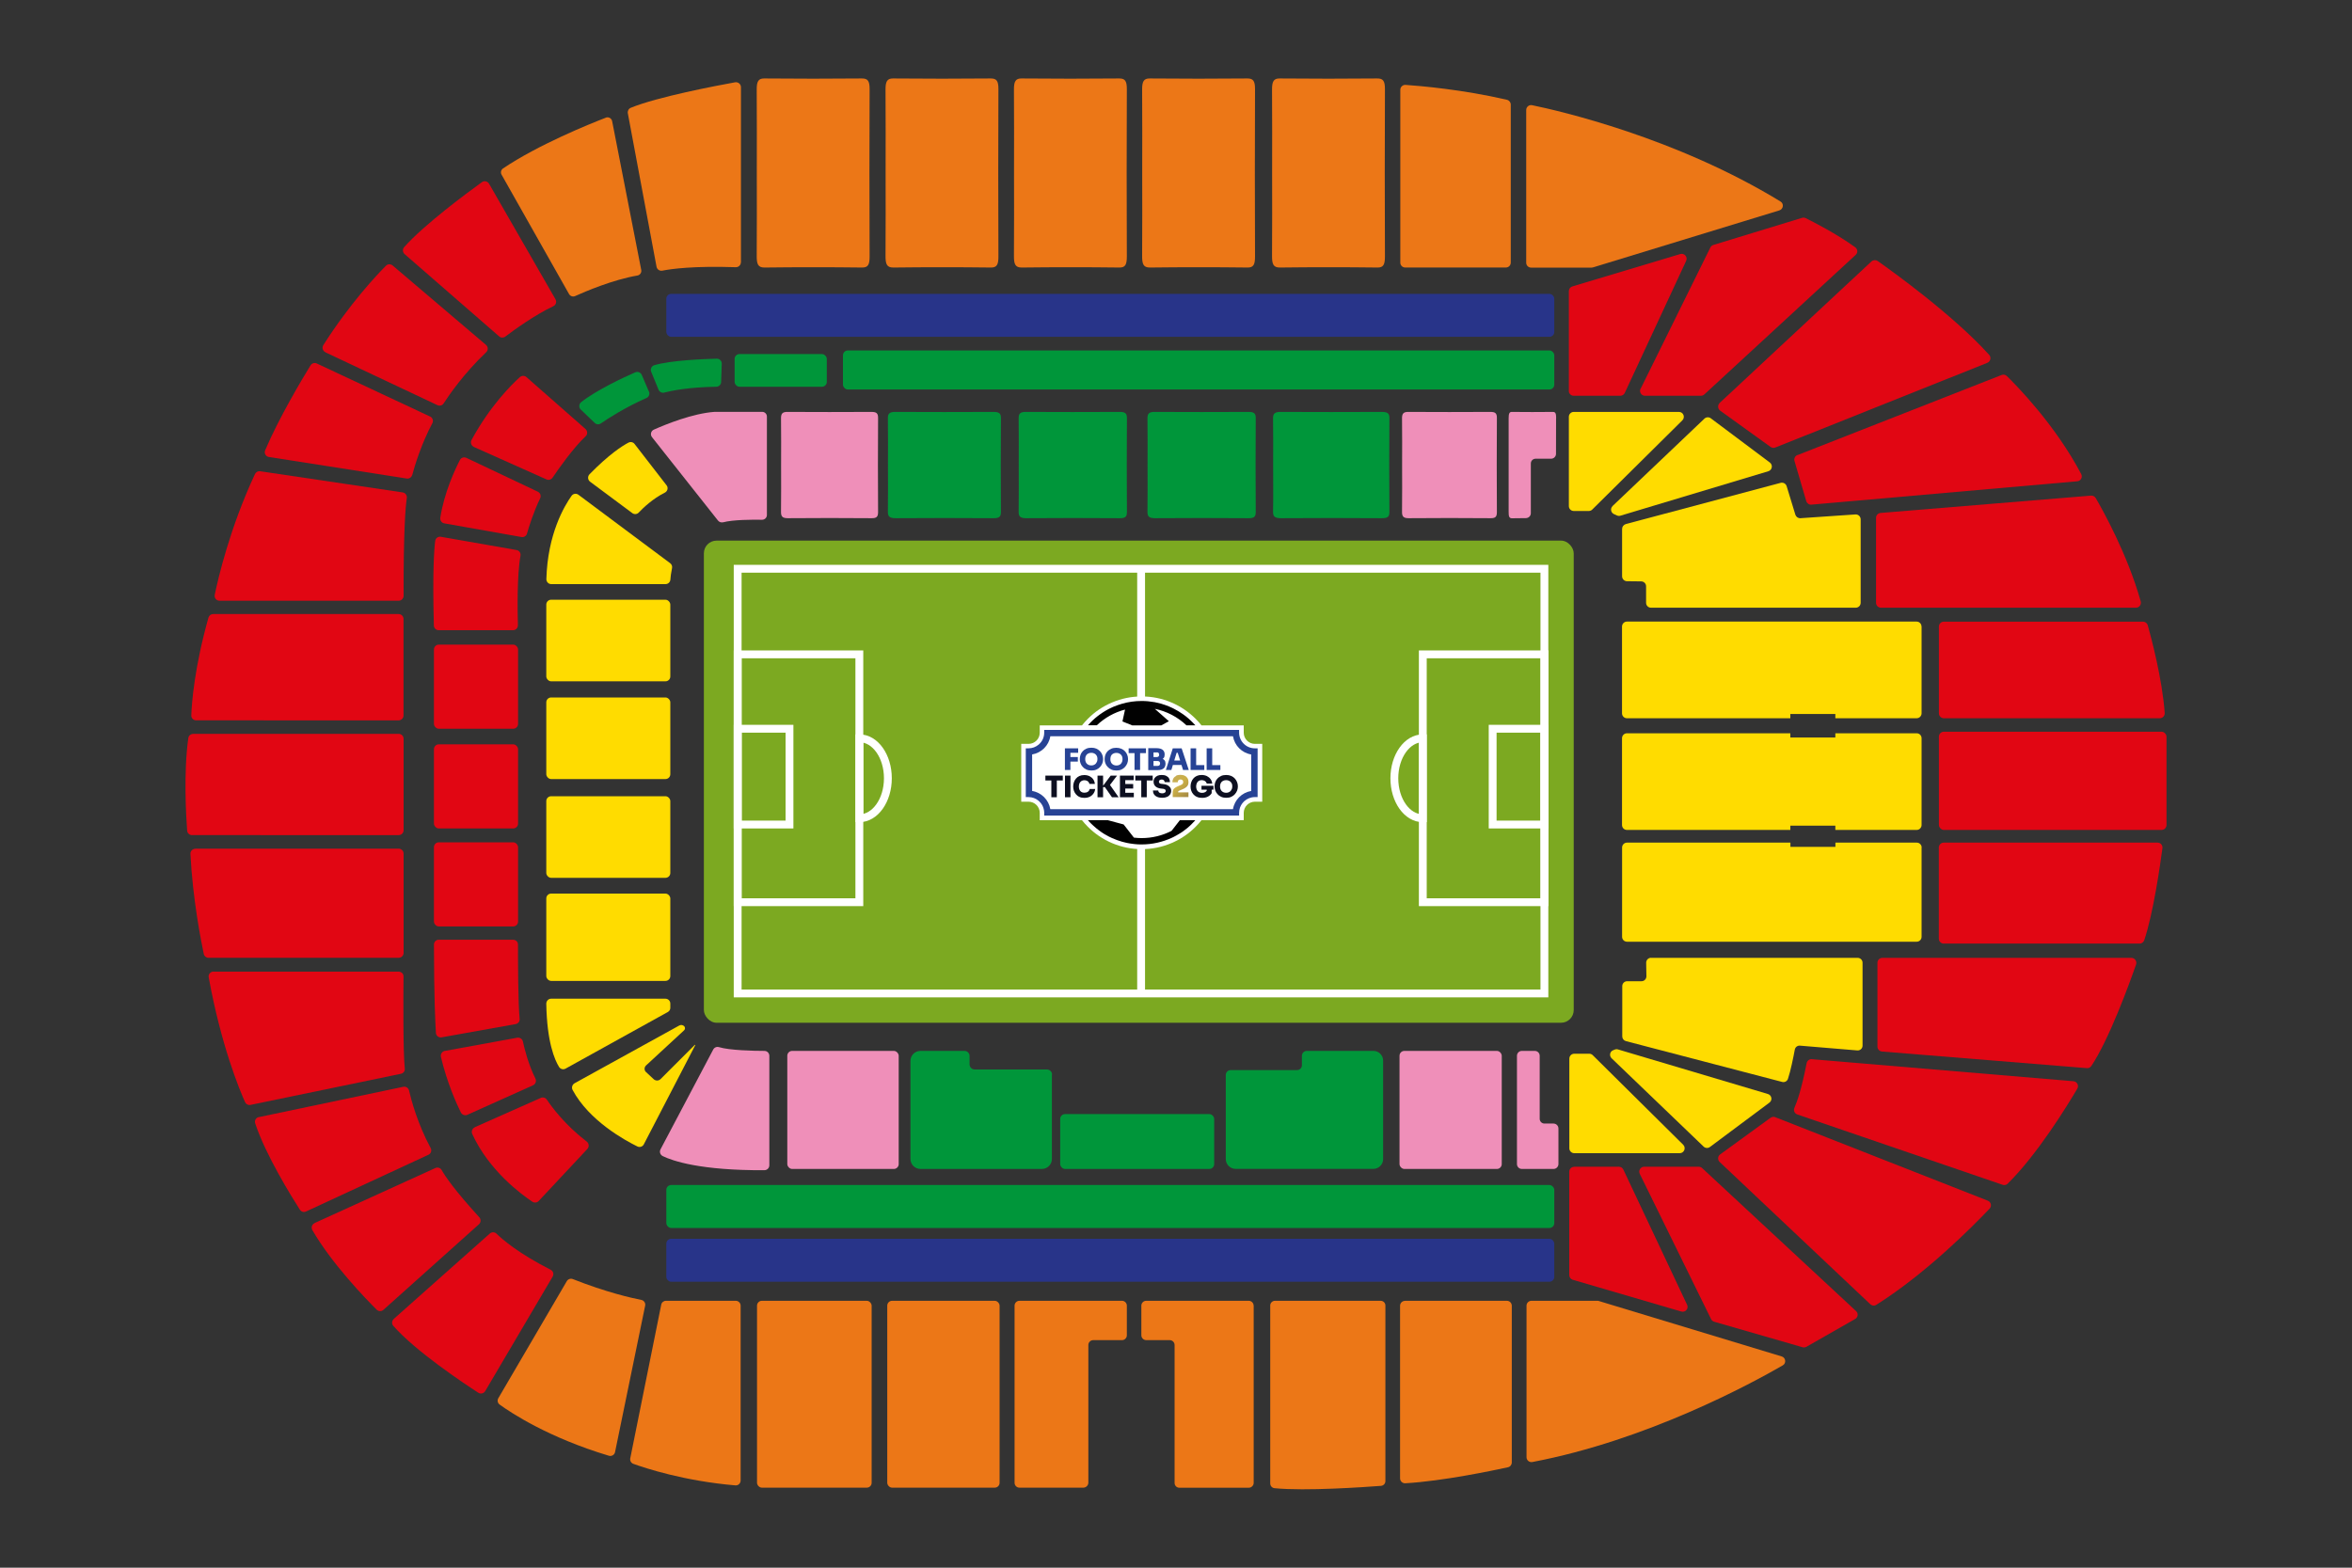 <?xml version="1.0" encoding="UTF-8"?>
<svg id="Laag_1" data-name="Laag 1" xmlns="http://www.w3.org/2000/svg" xmlns:xlink="http://www.w3.org/1999/xlink" viewBox="0 0 300 200">
  <rect x="0" y="0" width="300" height="200" fill="#333333" stroke="none"/>
  <defs>
    <style>
      .cls-1, .cls-2 {
        fill: none;
      }

      .cls-3 {
        fill: url(#Naamloos_verloop_2);
      }

      .cls-4 {
        clip-path: url(#clippath);
      }

      .cls-5 {
        fill: #010101;
      }

      .cls-6 {
        fill: #00963a;
      }

      .cls-7 {
        fill: #ec7717;
      }

      .cls-8 {
        fill: #ef8fb9;
      }

      .cls-9 {
        fill: #fff;
      }

      .cls-10 {
        fill: #ffdc00;
      }

      .cls-11 {
        fill: #7ca921;
      }

      .cls-12 {
        fill: #e10613;
      }

      .cls-13 {
        fill: #0d0f20;
      }

      .cls-14 {
        fill: #283489;
      }

      .cls-15 {
        fill: #274395;
      }

      .cls-16 {
        clip-path: url(#clippath-1);
      }

      .cls-17 {
        clip-path: url(#clippath-3);
      }

      .cls-18 {
        clip-path: url(#clippath-2);
      }

      .cls-2 {
        stroke: #fff;
        stroke-miterlimit: 10;
      }
    </style>
    <clipPath id="clippath">
      <rect class="cls-1" x="126.96" y="79.93" width="37.31" height="37.31"/>
    </clipPath>
    <clipPath id="clippath-1">
      <rect class="cls-1" x="126.96" y="79.93" width="37.31" height="37.31"/>
    </clipPath>
    <clipPath id="clippath-2">
      <path class="cls-1" d="M150.01,98.99c-.15,.08-.27,.19-.35,.33-.08,.14-.12,.3-.12,.48h.68c0-.11,.03-.19,.09-.26,.06-.06,.14-.1,.26-.1s.2,.03,.26,.09c.06,.06,.09,.14,.09,.22,0,.1-.02,.18-.07,.24-.05,.06-.13,.12-.24,.16l-.42,.18c-.14,.06-.26,.13-.35,.2-.09,.07-.16,.15-.2,.24-.04,.09-.06,.2-.06,.32v.6h2.01v-.6h-1.32v-.03c0-.05,.01-.09,.04-.12,.03-.03,.07-.06,.13-.08l.42-.18c.26-.11,.44-.24,.56-.37,.12-.14,.17-.31,.17-.53v-.05c0-.17-.04-.32-.12-.45-.08-.13-.2-.24-.35-.31-.15-.08-.34-.12-.56-.12s-.41,.04-.56,.12"/>
    </clipPath>
    <linearGradient id="Naamloos_verloop_2" data-name="Naamloos verloop 2" x1="417.78" y1="723.01" x2="417.85" y2="723.01" gradientTransform="translate(-67267.96 -38859.34) rotate(90) scale(93.25 -93.25)" gradientUnits="userSpaceOnUse">
      <stop offset="0" stop-color="#c6ac57"/>
      <stop offset=".2" stop-color="#cbaf46"/>
      <stop offset=".45" stop-color="#a78c44"/>
      <stop offset=".67" stop-color="#e7bc31"/>
      <stop offset="1" stop-color="#ac8728"/>
    </linearGradient>
    <clipPath id="clippath-3">
      <rect class="cls-1" x="126.96" y="79.93" width="37.31" height="37.31"/>
    </clipPath>
  </defs>
  <g>
    <rect class="cls-11" x="89.78" y="68.97" width="110.95" height="61.51" rx="1.62" ry="1.62"/>
    <rect class="cls-2" x="94.09" y="72.56" width="102.9" height="54.18"/>
    <rect class="cls-2" x="190.39" y="92.97" width="6.61" height="12.22"/>
    <rect class="cls-2" x="94.09" y="92.97" width="6.61" height="12.22"/>
    <path class="cls-2" d="M113.25,99.29c0,2.82-1.63,5.1-3.63,5.1v-10.2c2.01,0,3.63,2.28,3.63,5.1Z"/>
    <ellipse class="cls-2" cx="145.62" cy="99.72" rx="5.23" ry="5.1"/>
    <rect class="cls-2" x="181.48" y="83.48" width="15.52" height="31.62"/>
    <rect class="cls-2" x="94.09" y="83.48" width="15.52" height="31.62"/>
    <path class="cls-2" d="M181.48,94.19v10.2c-2.01,0-3.63-2.28-3.63-5.1s1.63-5.1,3.63-5.1Z"/>
    <line class="cls-2" x1="145.55" y1="72.56" x2="145.55" y2="126.74"/>
  </g>
  <g class="cls-4">
    <g class="cls-16">
      <path class="cls-9" d="M160.41,94.9h-.35c-.78,0-1.42-.64-1.42-1.42v-.94h-5.39c-.23-.29-.48-.57-.74-.83-.89-.89-1.93-1.6-3.09-2.09-1.2-.51-2.47-.77-3.79-.77s-2.59,.26-3.79,.77c-1.16,.49-2.2,1.19-3.09,2.09-.26,.26-.51,.54-.74,.83h-5.39v.94c0,.78-.64,1.42-1.42,1.42h-.94v7.38h.94c.78,0,1.42,.64,1.42,1.42v.94h5.39c.23,.29,.48,.57,.74,.83,.89,.89,1.93,1.6,3.09,2.09,1.2,.51,2.47,.77,3.79,.77s2.59-.26,3.79-.77c1.16-.49,2.2-1.19,3.09-2.09,.26-.26,.51-.54,.74-.83h5.39v-.94c0-.78,.64-1.42,1.42-1.42h.94v-7.38h-.58Z"/>
      <path class="cls-5" d="M150.78,105.13l.56-.49h-.85c-.31,.4-.73,.94-1.06,1.36-1.17,.6-2.46,.92-3.81,.92-.33,0-.66-.02-.99-.06l-1.31-1.68-2.04-.55h-2.52s.05,.06,.07,.08c.05,.06,.11,.12,.17,.18,.05,.05,.1,.11,.15,.16,.1,.1,.21,.2,.32,.3s.22,.19,.33,.29c.23,.19,.46,.36,.7,.53,.12,.08,.25,.16,.37,.24,.19,.11,.38,.22,.58,.32,.13,.07,.26,.13,.4,.19,.41,.18,.83,.34,1.26,.46,.14,.04,.29,.08,.44,.11,.07,.02,.15,.03,.22,.05,.22,.05,.45,.08,.68,.11,.08,0,.15,.02,.23,.03,.15,.02,.31,.03,.46,.04,.16,0,.31,.01,.47,.01,1.38,0,2.69-.31,3.86-.85,.07-.03,.14-.07,.21-.1,.26-.13,.51-.27,.75-.42,.08-.05,.15-.1,.23-.14,.09-.06,.17-.11,.25-.17,.18-.13,.35-.26,.52-.4,.11-.09,.22-.19,.33-.29,.06-.05,.11-.1,.16-.15,.16-.16,.32-.32,.47-.49,.02-.03,.05-.05,.07-.08h-1.13c-.18,.17-.37,.33-.56,.49"/>
      <path class="cls-5" d="M143.5,90.52l-.33,1.52,1.24,.5h3.72l.96-.53-1.79-1.58c1.51,.31,2.9,1.03,4.04,2.11h1.13c-.37-.42-.77-.8-1.21-1.15-.12-.09-.23-.18-.35-.26-.39-.28-.8-.52-1.23-.74-.07-.03-.14-.07-.21-.1-.13-.06-.25-.11-.38-.17-.3-.12-.6-.23-.91-.32-.04-.01-.08-.02-.12-.04-.26-.07-.52-.13-.78-.18-.03,0-.05,0-.08-.01-.51-.09-1.04-.14-1.58-.14-.87,0-1.71,.12-2.5,.35-.36,.1-.71,.23-1.06,.37-.07,.03-.14,.06-.2,.09-.14,.06-.27,.13-.4,.19-.53,.27-1.02,.59-1.48,.95-.44,.34-.84,.73-1.21,1.15h1.13c1.03-.98,2.27-1.66,3.62-2.01"/>
      <path class="cls-15" d="M158.05,93.47v-.35h-24.86v.35c0,.59-.25,1.12-.66,1.48-.02,.02-.05,.04-.07,.06-.35,.29-.79,.46-1.27,.46h-.35v6.22h0s.35,0,.35,0c.48,0,.93,.17,1.27,.46,.02,.02,.05,.04,.07,.06,.17,.15,.31,.33,.42,.53,.03,.06,.06,.12,.08,.18,.02,.05,.04,.11,.06,.16,.05,.16,.09,.34,.1,.52,0,.03,0,.07,0,.1v.35h24.86v-.35c0-.24,.04-.47,.12-.69,.01-.03,.02-.06,.04-.09,.1-.24,.25-.46,.43-.64,.02-.02,.05-.04,.07-.07,.36-.32,.83-.52,1.35-.52h.35v-6.22h-.35c-1.11,0-2.01-.9-2.01-2.01m-.78,9.77h-23.3c-.2-1.19-1.14-2.13-2.32-2.32v-4.66c1.19-.2,2.13-1.14,2.32-2.32h23.3c.2,1.19,1.14,2.13,2.32,2.32v4.66c-1.19,.2-2.13,1.14-2.32,2.32"/>
      <polygon class="cls-15" points="136.53 98.23 136.53 97.16 137.48 97.16 137.48 96.58 136.53 96.58 136.53 96.04 137.52 96.04 137.52 95.47 136.53 95.47 136.45 95.47 135.83 95.47 135.83 98.23 136.53 98.23"/>
      <path class="cls-15" d="M139.85,95.51c-.19-.08-.4-.12-.64-.12s-.46,.04-.64,.12c-.19,.08-.34,.19-.47,.33-.13,.14-.22,.29-.28,.46-.06,.17-.09,.34-.09,.51v.08c0,.16,.03,.32,.09,.48,.06,.17,.15,.32,.28,.46,.12,.14,.28,.26,.46,.34,.19,.09,.41,.13,.66,.13s.47-.04,.65-.13c.19-.09,.34-.2,.46-.34,.12-.14,.22-.3,.28-.46,.06-.17,.09-.33,.09-.48v-.08c0-.17-.03-.34-.1-.51-.06-.17-.16-.32-.29-.46-.13-.14-.28-.24-.47-.33m.08,1.65c-.04,.1-.09,.18-.15,.26-.07,.07-.15,.13-.25,.17-.1,.04-.2,.06-.32,.06s-.23-.02-.33-.06c-.1-.04-.18-.1-.25-.17-.07-.07-.12-.16-.15-.26-.04-.1-.05-.2-.05-.32,0-.12,.02-.23,.05-.33,.04-.1,.09-.18,.15-.25,.07-.07,.15-.12,.25-.16,.1-.04,.2-.06,.33-.06s.23,.02,.32,.06c.1,.04,.18,.09,.25,.16,.07,.07,.12,.15,.16,.25,.04,.1,.05,.21,.05,.33,0,.11-.02,.22-.05,.32"/>
      <path class="cls-15" d="M141.28,97.83c.12,.14,.28,.26,.46,.34,.19,.09,.41,.13,.66,.13s.47-.04,.65-.13c.19-.09,.34-.2,.46-.34,.12-.14,.22-.3,.28-.46,.06-.17,.09-.33,.09-.48v-.08c0-.17-.03-.34-.1-.51-.06-.17-.16-.32-.29-.46-.13-.14-.28-.24-.47-.32-.19-.08-.4-.12-.64-.12s-.46,.04-.64,.12c-.19,.08-.34,.19-.47,.32-.13,.14-.22,.29-.28,.46-.06,.17-.09,.34-.09,.51v.08c0,.16,.03,.32,.09,.48,.06,.17,.15,.32,.28,.46m.4-1.31c.04-.1,.09-.18,.15-.25,.07-.07,.15-.12,.25-.16,.1-.04,.2-.06,.33-.06s.23,.02,.32,.06c.1,.04,.18,.09,.25,.16,.07,.07,.12,.15,.16,.25,.04,.1,.05,.21,.05,.33,0,.11-.02,.22-.05,.32-.04,.1-.09,.18-.15,.26-.07,.07-.15,.13-.25,.17-.1,.04-.2,.06-.32,.06s-.23-.02-.33-.06c-.1-.04-.18-.1-.25-.17-.07-.07-.12-.16-.15-.26-.04-.1-.05-.2-.05-.32,0-.12,.02-.23,.05-.33"/>
      <polygon class="cls-15" points="144.71 98.23 145.42 98.23 145.42 96.08 146.17 96.08 146.17 95.47 143.96 95.47 143.96 96.08 144.71 96.08 144.71 98.23"/>
      <path class="cls-15" d="M146.45,98.25h1.19c.22,0,.4-.03,.56-.09,.15-.06,.27-.15,.34-.27,.08-.12,.12-.26,.12-.43v-.05c0-.18-.04-.32-.13-.42-.06-.07-.14-.13-.23-.18,.04-.03,.08-.07,.12-.1,.09-.1,.13-.24,.13-.42v-.06c0-.25-.09-.44-.26-.58-.18-.13-.43-.2-.75-.2h-1.08v2.8Zm1.44-.62c-.05,.05-.13,.08-.23,.08h-.53v-.62h.53c.1,0,.18,.03,.23,.08,.05,.05,.08,.13,.08,.23s-.03,.18-.08,.23m-.33-1.65c.1,0,.18,.03,.22,.08,.05,.05,.07,.13,.07,.22s-.02,.17-.07,.22c-.05,.05-.12,.08-.22,.08h-.43v-.59h.43Z"/>
      <path class="cls-15" d="M149.59,95.47l-.88,2.76h.7l.19-.64h1.1l.2,.64h.73l-.91-2.76h-1.13Zm.19,1.55l.3-.98h.14l.31,.98h-.75Z"/>
      <polygon class="cls-15" points="152.57 98.23 153.61 98.23 153.61 97.61 152.57 97.61 152.57 95.47 151.86 95.47 151.86 98.23 152.49 98.23 152.57 98.23"/>
      <polygon class="cls-15" points="155.66 97.61 154.62 97.61 154.62 95.47 153.91 95.47 153.91 98.23 154.54 98.23 154.62 98.23 155.66 98.23 155.66 97.61"/>
      <polygon class="cls-13" points="133.34 99.57 134.1 99.57 134.1 101.71 134.8 101.71 134.8 99.57 135.56 99.57 135.56 98.95 133.34 98.95 133.34 99.57"/>
      <rect class="cls-13" x="135.84" y="98.95" width=".7" height="2.76"/>
      <path class="cls-13" d="M138.77,101c-.12,.09-.27,.13-.45,.13-.11,0-.21-.02-.3-.05-.09-.04-.16-.09-.22-.16-.06-.07-.11-.15-.14-.25-.03-.1-.05-.21-.05-.33s.02-.23,.05-.33c.03-.1,.08-.18,.14-.25,.06-.07,.13-.12,.22-.16,.09-.04,.18-.06,.29-.06,.12,0,.22,.02,.31,.06,.09,.04,.17,.09,.22,.16,.06,.07,.1,.15,.11,.25h.7c-.02-.22-.09-.42-.21-.59-.12-.17-.28-.3-.47-.4-.2-.09-.42-.14-.67-.14-.24,0-.44,.04-.62,.12-.18,.08-.32,.19-.44,.33-.12,.14-.2,.29-.26,.46-.06,.17-.09,.34-.09,.51v.08c0,.16,.03,.32,.08,.48,.06,.17,.14,.32,.26,.46,.12,.14,.26,.26,.44,.34,.18,.09,.39,.13,.64,.13,.27,0,.5-.05,.7-.15,.2-.1,.35-.24,.47-.41,.12-.17,.19-.36,.21-.57h-.7c-.03,.14-.1,.26-.22,.34"/>
      <polygon class="cls-13" points="142.48 98.95 141.67 98.95 140.7 100.24 140.7 98.95 139.99 98.95 139.99 101.71 140.7 101.71 140.7 100.42 140.93 100.42 141.83 101.71 142.68 101.71 141.58 100.14 142.48 98.95"/>
      <polygon class="cls-13" points="143.53 100.6 144.54 100.6 144.54 100.02 143.53 100.02 143.53 99.53 144.6 99.53 144.6 98.95 143.53 98.95 143.46 98.95 142.85 98.95 142.85 101.71 143.46 101.71 143.53 101.71 144.62 101.71 144.62 101.14 143.53 101.14 143.53 100.6"/>
      <polygon class="cls-13" points="146.27 101.71 146.27 99.57 147.03 99.57 147.03 98.95 144.81 98.95 144.81 99.57 145.57 99.57 145.57 101.71 146.27 101.71"/>
      <path class="cls-13" d="M147.97,99.49c.05-.02,.12-.04,.19-.04,.08,0,.15,.01,.21,.04,.06,.03,.1,.07,.13,.12,.03,.05,.05,.11,.05,.17h.68c0-.18-.04-.34-.12-.48-.08-.14-.2-.24-.36-.32-.16-.08-.35-.11-.58-.11-.21,0-.39,.03-.54,.1-.15,.07-.27,.17-.36,.29-.08,.13-.13,.28-.13,.46,0,.25,.08,.46,.25,.61,.17,.15,.4,.24,.68,.27l.18,.02c.16,.01,.28,.04,.34,.09,.07,.04,.1,.11,.1,.19,0,.06-.02,.12-.05,.16-.04,.05-.09,.08-.16,.11-.07,.03-.15,.04-.25,.04-.11,0-.21-.02-.28-.05-.07-.03-.13-.07-.16-.13-.04-.05-.05-.11-.05-.18h-.68c0,.18,.04,.34,.13,.48,.09,.14,.22,.25,.4,.33,.18,.08,.39,.12,.65,.12,.24,0,.44-.04,.61-.11,.17-.07,.3-.18,.39-.31,.09-.13,.14-.29,.14-.47s-.05-.33-.14-.45c-.09-.12-.22-.22-.37-.29-.16-.07-.34-.12-.55-.13l-.18-.02c-.12-.01-.2-.04-.25-.09-.05-.05-.07-.11-.07-.18,0-.05,.01-.1,.04-.14,.03-.04,.07-.08,.12-.1"/>
    </g>
    <g class="cls-18">
      <rect class="cls-3" x="148.84" y="98.56" width="3.46" height="3.46" transform="translate(-26.81 135.85) rotate(-45)"/>
    </g>
    <g class="cls-17">
      <path class="cls-13" d="M154.55,101.17v-.43h.23v-.49h-1.53v.49h.67v.14c-.05,.07-.11,.12-.19,.17-.11,.07-.25,.1-.4,.1-.12,0-.23-.02-.33-.06-.1-.04-.18-.1-.24-.17-.06-.07-.11-.16-.14-.26-.03-.1-.05-.21-.05-.32s.02-.22,.05-.32c.03-.1,.07-.18,.13-.26,.06-.07,.13-.13,.22-.17,.09-.04,.19-.06,.3-.06s.22,.02,.32,.06c.09,.04,.17,.09,.22,.16,.06,.07,.09,.14,.11,.22h.7c-.02-.22-.09-.41-.21-.57-.12-.17-.28-.29-.47-.39-.2-.09-.42-.14-.67-.14-.24,0-.44,.04-.62,.12-.18,.08-.32,.19-.44,.33-.12,.14-.2,.29-.26,.46-.06,.17-.09,.34-.09,.51v.08c0,.16,.03,.32,.08,.49,.06,.17,.14,.32,.26,.46,.12,.14,.27,.26,.46,.34,.19,.09,.41,.13,.67,.13,.28,0,.53-.05,.74-.16,.21-.11,.38-.26,.49-.46"/>
      <path class="cls-13" d="M157.51,99.32c-.13-.14-.28-.24-.47-.33-.19-.08-.4-.12-.64-.12s-.46,.04-.64,.12c-.19,.08-.34,.19-.47,.33-.13,.14-.22,.29-.28,.46-.06,.17-.09,.34-.09,.51v.08c0,.16,.03,.32,.09,.48,.06,.17,.15,.32,.28,.46,.12,.14,.28,.26,.46,.34,.19,.09,.41,.13,.66,.13s.47-.04,.65-.13c.19-.09,.34-.2,.46-.34,.12-.14,.22-.3,.28-.46,.06-.17,.09-.33,.09-.48v-.08c0-.17-.03-.34-.1-.51-.06-.17-.16-.32-.29-.46m-.38,1.33c-.04,.1-.09,.18-.15,.26-.07,.07-.15,.13-.25,.17-.1,.04-.2,.06-.32,.06s-.23-.02-.33-.06c-.1-.04-.18-.1-.25-.17-.07-.07-.12-.16-.15-.26-.04-.1-.05-.2-.05-.32,0-.12,.02-.23,.05-.33,.04-.1,.09-.18,.15-.25,.07-.07,.15-.12,.25-.16,.1-.04,.2-.06,.33-.06s.23,.02,.32,.06c.1,.04,.18,.09,.25,.16,.07,.07,.12,.16,.16,.25,.04,.1,.05,.21,.05,.33,0,.11-.02,.22-.05,.32"/>
    </g>
  </g>
  <path class="cls-8" d="M99.63,59.35c0-2,.02-4-.01-6,0-.59,.19-.81,.84-.8,3.56,.02,7.13,.02,10.69,0,.62,0,.86,.15,.85,.78-.03,4-.02,7.99,0,11.99,0,.59-.17,.8-.83,.79-3.56-.03-7.13-.03-10.69,0-.72,0-.87-.25-.86-.85,.03-1.97,.01-3.94,.01-5.91Z"/>
  <path class="cls-6" d="M113.26,59.35c0-2,.02-4-.01-6-.01-.59,.22-.81,.97-.8,4.15,.02,8.31,.02,12.46,0,.72,0,1,.15,.99,.78-.03,4-.03,7.99,0,11.99,0,.59-.2,.8-.96,.79-4.15-.03-8.31-.03-12.46,0-.84,0-1.01-.25-1-.85,.03-1.97,.01-3.94,.01-5.91Z"/>
  <path class="cls-6" d="M129.94,59.35c0-2,.02-4-.01-6,0-.59,.21-.81,.93-.8,3.98,.02,7.95,.02,11.93,0,.69,0,.96,.15,.95,.78-.03,4-.02,7.99,0,11.99,0,.59-.19,.8-.92,.79-3.98-.03-7.95-.03-11.93,0-.8,0-.97-.25-.96-.85,.03-1.97,.01-3.94,.01-5.91Z"/>
  <path class="cls-7" d="M129.34,22.1c0-3.56,.02-7.11-.01-10.66-.01-1.06,.22-1.44,.97-1.43,4.15,.04,8.29,.04,12.44,0,.72,0,1,.26,.99,1.38-.03,7.11-.03,14.22,0,21.33,0,1.05-.2,1.42-.96,1.41-4.15-.05-8.29-.05-12.44,0-.84,.01-1.01-.44-1-1.51,.03-3.51,.01-7.01,.01-10.52Z"/>
  <path class="cls-7" d="M112.96,22.1c0-3.56,.02-7.11-.01-10.66-.01-1.06,.22-1.44,.97-1.43,4.15,.04,8.29,.04,12.44,0,.72,0,1,.26,.99,1.38-.03,7.11-.03,14.22,0,21.33,0,1.05-.2,1.42-.96,1.41-4.15-.05-8.29-.05-12.44,0-.84,.01-1.01-.44-1-1.51,.03-3.51,.01-7.01,.01-10.52Z"/>
  <path class="cls-7" d="M96.53,22.1c0-3.56,.02-7.11-.01-10.66-.01-1.06,.22-1.44,.97-1.43,4.15,.04,8.29,.04,12.44,0,.72,0,1,.26,.99,1.38-.03,7.11-.03,14.22,0,21.33,0,1.05-.2,1.42-.96,1.41-4.15-.05-8.29-.05-12.44,0-.84,.01-1.01-.44-1-1.51,.03-3.51,.01-7.01,.01-10.52Z"/>
  <path class="cls-7" d="M145.69,22.1c0-3.56,.02-7.11-.01-10.66-.01-1.06,.22-1.44,.97-1.43,4.15,.04,8.29,.04,12.44,0,.72,0,1,.26,.99,1.38-.03,7.11-.03,14.22,0,21.33,0,1.05-.2,1.42-.96,1.41-4.15-.05-8.29-.05-12.44,0-.84,.01-1.01-.44-1-1.51,.03-3.51,.01-7.01,.01-10.52Z"/>
  <path class="cls-7" d="M162.26,22.1c0-3.56,.02-7.11-.01-10.66-.01-1.06,.22-1.44,.97-1.43,4.15,.04,8.29,.04,12.44,0,.72,0,1,.26,.99,1.38-.03,7.11-.03,14.22,0,21.33,0,1.05-.2,1.42-.96,1.41-4.15-.05-8.29-.05-12.44,0-.84,.01-1.01-.44-1-1.51,.03-3.51,.01-7.01,.01-10.52Z"/>
  <path class="cls-6" d="M146.37,59.35c0-2,.02-4-.01-6,0-.59,.21-.81,.93-.8,3.98,.02,7.95,.02,11.93,0,.69,0,.96,.15,.95,.78-.03,4-.02,7.99,0,11.99,0,.59-.19,.8-.92,.79-3.98-.03-7.95-.03-11.93,0-.8,0-.97-.25-.96-.85,.03-1.97,.01-3.94,.01-5.91Z"/>
  <path class="cls-6" d="M162.39,59.35c0-2,.02-4-.01-6-.01-.59,.23-.81,1-.8,4.27,.02,8.54,.02,12.82,0,.74,0,1.03,.15,1.02,.78-.03,4-.03,7.99,0,11.99,0,.59-.2,.8-.99,.79-4.27-.03-8.54-.03-12.82,0-.86,0-1.04-.25-1.03-.85,.04-1.97,.01-3.94,.01-5.91Z"/>
  <path class="cls-8" d="M178.84,59.35c0-2,.02-4-.01-6,0-.59,.19-.81,.82-.8,3.48,.02,6.97,.02,10.45,0,.6,0,.84,.15,.83,.78-.03,4-.02,7.99,0,11.99,0,.59-.16,.8-.81,.79-3.48-.03-6.97-.03-10.45,0-.7,0-.85-.25-.84-.85,.03-1.97,.01-3.94,.01-5.91Z"/>
  <path class="cls-8" d="M198.48,53.33c0,1.53-.01,3.05-.01,4.57,0,.34-.28,.62-.62,.62h-1.98c-.34,0-.61,.27-.61,.61v6.34c0,.35-.28,.62-.62,.63-.6,0-1.19,.01-1.79,.02-.35,0-.43-.24-.42-.85,.01-1.97,0-3.94,0-5.92s0-4,0-6c0-.59,.1-.81,.41-.8,1.74,.02,3.48,.02,5.23,0,.3,0,.42,.15,.42,.78Z"/>
  <rect class="cls-14" x="84.99" y="37.49" width="113.26" height="5.48" rx=".62" ry=".62"/>
  <rect class="cls-6" x="84.99" y="151.18" width="113.26" height="5.48" rx=".62" ry=".62"/>
  <rect class="cls-14" x="84.99" y="158.04" width="113.26" height="5.48" rx=".62" ry=".62"/>
  <rect class="cls-6" x="107.52" y="44.71" width="90.73" height="4.98" rx=".62" ry=".62"/>
  <path class="cls-10" d="M245.1,79.93v11.07c0,.34-.28,.63-.62,.63h-10.38v-.54h-5.74v.54h-20.85c-.34,0-.62-.28-.62-.63v-11.07c0-.34,.28-.63,.62-.63h36.96c.34,0,.62,.28,.62,.63Z"/>
  <rect class="cls-10" x="69.68" y="76.51" width="15.82" height="10.41" rx=".62" ry=".62"/>
  <rect class="cls-10" x="69.68" y="88.98" width="15.82" height="10.41" rx=".62" ry=".62"/>
  <rect class="cls-10" x="69.68" y="101.58" width="15.82" height="10.41" rx=".62" ry=".62"/>
  <rect class="cls-8" x="100.42" y="134.07" width="14.21" height="15.06" rx=".62" ry=".62"/>
  <rect class="cls-6" x="135.23" y="142.13" width="19.64" height="7" rx=".62" ry=".62"/>
  <rect class="cls-8" x="178.51" y="134.07" width="13.04" height="15.06" rx=".62" ry=".62"/>
  <path class="cls-8" d="M198.78,143.97v4.53c0,.35-.28,.63-.63,.63h-4.04c-.34,0-.62-.28-.62-.62v-13.82c0-.34,.28-.62,.62-.62h1.66c.34,0,.62,.28,.62,.62v8.04c0,.34,.27,.61,.61,.61h1.15c.35,0,.63,.28,.63,.63Z"/>
  <rect class="cls-7" x="113.17" y="165.95" width="14.33" height="23.84" rx=".62" ry=".62"/>
  <path class="cls-7" d="M143.73,166.57v3.78c0,.34-.28,.62-.62,.62h-3.67c-.34,0-.62,.28-.62,.62v17.56c0,.35-.29,.64-.64,.64h-8.15c-.34,0-.62-.28-.62-.62v-22.6c0-.34,.28-.62,.62-.62h13.08c.34,0,.62,.28,.62,.62Z"/>
  <path class="cls-7" d="M159.91,166.57v22.6c0,.34-.28,.63-.63,.63h-8.85c-.34,0-.61-.27-.61-.61v-17.6c0-.34-.28-.62-.62-.62h-2.99c-.35,0-.63-.28-.63-.63v-3.77c0-.34,.28-.62,.62-.62h13.08c.34,0,.62,.28,.62,.62Z"/>
  <rect class="cls-7" x="96.56" y="165.95" width="14.62" height="23.84" rx=".62" ry=".62"/>
  <path class="cls-6" d="M176.42,135.31v12.57c0,.68-.56,1.24-1.24,1.24h-17.58c-.69,0-1.25-.56-1.25-1.25v-10.73c0-.34,.28-.62,.62-.62h8.47c.34,0,.62-.28,.62-.62v-1.21c0-.34,.28-.62,.62-.62h8.5c.69,0,1.24,.56,1.24,1.24Z"/>
  <path class="cls-6" d="M134.17,137.08v10.78c0,.7-.57,1.27-1.27,1.27h-15.5c-.7,0-1.27-.57-1.27-1.27v-12.52c0-.7,.57-1.27,1.27-1.27h5.62c.36,0,.65,.29,.65,.65v1.07c0,.36,.29,.65,.65,.65h9.22c.36,0,.65,.29,.65,.65Z"/>
  <rect class="cls-10" x="69.68" y="114" width="15.82" height="11.14" rx=".62" ry=".62"/>
  <rect class="cls-12" x="55.35" y="107.46" width="10.73" height="10.73" rx=".62" ry=".62"/>
  <rect class="cls-12" x="55.35" y="94.96" width="10.73" height="10.73" rx=".62" ry=".62"/>
  <rect class="cls-12" x="55.35" y="82.24" width="10.73" height="10.73" rx=".62" ry=".62"/>
  <path class="cls-10" d="M245.1,94.18v11.07c0,.34-.28,.63-.62,.63h-10.38v-.54h-5.74v.54h-20.85c-.34,0-.62-.28-.62-.63v-11.07c0-.34,.28-.63,.62-.63h20.85v.54h5.74v-.54h10.38c.34,0,.62,.28,.62,.63Z"/>
  <path class="cls-10" d="M245.1,108.12v11.4c0,.34-.28,.62-.62,.62h-36.96c-.34,0-.62-.28-.62-.62v-11.4c0-.34,.28-.62,.62-.62h20.85v.54h5.74v-.54h10.38c.34,0,.62,.28,.62,.62Z"/>
  <path class="cls-7" d="M162.64,165.95h13.46c.34,0,.61,.27,.61,.61v22.39c0,.32-.24,.58-.56,.61-2.11,.16-9.63,.69-13.58,.3-.31-.03-.55-.29-.55-.61v-22.69c0-.34,.27-.61,.61-.61Z"/>
  <path class="cls-7" d="M179.22,165.95h12.98c.35,0,.63,.28,.63,.63v19.99c0,.3-.2,.56-.5,.62-1.83,.4-8.32,1.77-13.08,2.04-.37,.02-.67-.27-.67-.63v-22.01c0-.35,.28-.63,.63-.63Z"/>
  <path class="cls-7" d="M195.33,165.95h8.43c.06,0,.12,0,.18,.03l23.32,7.07c.52,.16,.61,.87,.13,1.14-4.01,2.32-17.34,9.56-31.94,12.33-.39,.07-.74-.23-.74-.62v-19.32c0-.35,.28-.63,.63-.63Z"/>
  <path class="cls-7" d="M93.85,165.95h-8.91c-.29,0-.55,.21-.6,.5l-3.95,19.6c-.06,.3,.11,.6,.39,.7,1.53,.55,6.46,2.19,13.02,2.75,.36,.03,.67-.26,.67-.62v-22.31c0-.34-.28-.62-.62-.62Z"/>
  <path class="cls-7" d="M81.81,165.84c-1.28-.25-4.47-.97-8.75-2.66-.28-.11-.61,0-.76,.26l-8.74,14.94c-.16,.27-.09,.62,.17,.81,1.42,1.03,6.2,4.21,13.94,6.53,.34,.1,.71-.11,.78-.47l3.84-18.68c.07-.34-.15-.66-.48-.73Z"/>
  <path class="cls-7" d="M178.61,33.5V11.46c0-.37,.31-.65,.67-.63,1.85,.13,7.26,.58,12.93,1.9,.29,.07,.49,.32,.49,.62v20.15c0,.35-.28,.63-.63,.63h-12.83c-.35,0-.63-.28-.63-.63Z"/>
  <path class="cls-7" d="M194.67,33.51V14.03c0-.39,.36-.69,.75-.61,3.46,.71,18.31,4.11,31.69,12.29,.46,.28,.36,.97-.15,1.13l-23.76,7.27c-.06,.02-.12,.03-.18,.03h-7.73c-.34,0-.62-.28-.62-.62Z"/>
  <path class="cls-7" d="M94.51,33.47V11.13c0-.4-.36-.7-.75-.63-2.39,.43-9.91,1.86-13.3,3.25-.28,.11-.43,.41-.38,.7l3.66,19.57c.06,.35,.4,.58,.75,.51,1.15-.23,3.99-.62,9.36-.44,.36,.01,.65-.28,.65-.63Z"/>
  <path class="cls-7" d="M77.26,15.02c-2.1,.81-8.62,3.45-13.1,6.47-.26,.18-.34,.53-.18,.8l8.6,15.22c.16,.28,.49,.39,.78,.26,1.29-.58,4.82-2.09,7.94-2.62,.34-.06,.56-.38,.49-.72l-3.71-18.97c-.07-.37-.46-.59-.82-.45Z"/>
  <path class="cls-12" d="M200.11,49.86v-12.72c0-.28,.18-.52,.45-.6l13.76-4.13c.52-.16,.98,.38,.75,.87l-7.83,16.85c-.1,.22-.33,.36-.57,.36h-5.94c-.35,0-.63-.28-.63-.63Z"/>
  <path class="cls-12" d="M209.27,49.58l8.89-18.01c.08-.16,.22-.27,.38-.32l11.32-3.46c.15-.05,.32-.03,.46,.04,.85,.42,3.98,2.01,6.32,3.72,.32,.24,.35,.7,.05,.97l-19.3,17.8c-.12,.11-.27,.17-.43,.17h-7.14c-.47,0-.77-.49-.57-.91Z"/>
  <path class="cls-12" d="M219.35,51.4l19.35-18.04c.22-.2,.55-.23,.8-.06,1.88,1.32,9.63,6.89,14.22,11.97,.3,.33,.17,.85-.24,1.02l-27.03,10.8c-.2,.08-.43,.05-.61-.07l-6.43-4.63c-.32-.23-.35-.71-.06-.98Z"/>
  <path class="cls-12" d="M229.27,58.06l26.04-10.22c.23-.09,.49-.04,.67,.14,1.25,1.22,6.2,6.26,9.48,12.5,.21,.4-.05,.88-.5,.92l-33.91,2.98c-.3,.03-.57-.16-.66-.45l-1.5-5.12c-.09-.31,.07-.64,.37-.76Z"/>
  <path class="cls-10" d="M200.11,64.56v-11.39c0-.34,.28-.62,.62-.62h13.42c.56,0,.83,.67,.44,1.07l-11.5,11.39c-.12,.12-.27,.18-.44,.18h-1.92c-.34,0-.62-.28-.62-.62Z"/>
  <path class="cls-10" d="M205.69,64.55l11.71-11.14c.22-.21,.57-.23,.81-.05l7.54,5.65c.41,.31,.3,.96-.2,1.11l-18.86,5.67c-.15,.05-.31,.03-.45-.03l-.39-.18c-.4-.19-.48-.72-.16-1.02Z"/>
  <path class="cls-10" d="M207.37,66.86l19.75-5.26c.33-.09,.67,.1,.77,.43l1.11,3.63c.09,.28,.35,.47,.65,.45l7-.48c.37-.03,.68,.26,.68,.63v10.64c0,.35-.28,.63-.63,.63h-26.11c-.35,0-.63-.28-.63-.63v-2.1c0-.35-.28-.63-.63-.63l-1.8-.02c-.35,0-.63-.29-.63-.63v-6.04c0-.29,.19-.54,.47-.61Z"/>
  <path class="cls-12" d="M239.87,65.44l26.84-2.21c.24-.02,.47,.1,.6,.31,.84,1.43,4.04,7.13,5.74,13.18,.11,.41-.19,.81-.61,.81h-32.52c-.35,0-.63-.28-.63-.63v-10.83c0-.33,.25-.6,.58-.63Z"/>
  <path class="cls-12" d="M247.94,79.31h25.4c.28,0,.53,.19,.61,.46,.44,1.57,1.85,6.86,2.16,11.18,.03,.37-.26,.68-.63,.68h-27.54c-.35,0-.63-.28-.63-.63v-11.06c0-.35,.28-.63,.63-.63Z"/>
  <rect class="cls-12" x="247.31" y="93.35" width="29.03" height="12.53" rx=".63" ry=".63"/>
  <path class="cls-12" d="M247.94,107.5h27.26c.38,0,.67,.33,.62,.71-.28,2.09-1.16,8.3-2.32,11.74-.09,.26-.33,.43-.6,.43h-24.97c-.35,0-.63-.28-.63-.63v-11.62c0-.35,.28-.63,.63-.63Z"/>
  <path class="cls-12" d="M240.1,122.2h31.76c.43,0,.74,.43,.6,.84-.85,2.44-3.45,9.58-5.71,12.96-.13,.19-.35,.29-.57,.27l-26.13-2.12c-.33-.03-.58-.3-.58-.63v-10.69c0-.35,.28-.63,.63-.63Z"/>
  <path class="cls-12" d="M231.12,135.13l33.35,2.81c.46,.04,.73,.55,.49,.95-1.33,2.26-5.12,8.42-8.88,12.12-.17,.17-.42,.22-.65,.14l-26.18-8.97c-.35-.12-.52-.51-.37-.85,.34-.76,.91-2.38,1.56-5.7,.06-.31,.35-.53,.67-.51Z"/>
  <path class="cls-10" d="M210.56,122.2h26.39c.34,0,.62,.28,.62,.62v10.58c0,.36-.31,.64-.67,.61l-7.31-.61c-.32-.03-.6,.19-.66,.5-.17,.92-.54,2.76-.88,3.75-.11,.3-.43,.46-.73,.38l-19.94-5.21c-.27-.07-.46-.32-.46-.6v-6.42c0-.34,.28-.62,.62-.62h1.84c.34,0,.62-.28,.62-.63l-.03-1.73c0-.34,.27-.63,.62-.63Z"/>
  <path class="cls-10" d="M205.74,134l.2-.09c.14-.06,.29-.07,.43-.03l19.13,5.69c.49,.15,.61,.79,.19,1.1l-7.59,5.66c-.24,.18-.58,.16-.8-.05l-11.74-11.27c-.32-.31-.23-.84,.18-1.02Z"/>
  <path class="cls-10" d="M200.8,134.43h1.91c.17,0,.33,.07,.44,.18l11.54,11.43c.4,.4,.12,1.08-.44,1.08h-13.45c-.35,0-.63-.28-.63-.63v-11.43c0-.35,.28-.63,.63-.63Z"/>
  <path class="cls-12" d="M226.44,142.53l27.11,10.65c.41,.16,.53,.69,.23,1.01-1.92,2.02-7.96,8.18-14.46,12.28-.24,.15-.55,.12-.76-.08l-19.22-18.15c-.28-.27-.25-.73,.06-.96l6.44-4.68c.17-.12,.4-.15,.59-.08Z"/>
  <path class="cls-12" d="M209.72,148.85h6.96c.16,0,.31,.06,.43,.17l19.64,18.25c.31,.29,.25,.79-.12,1l-6.22,3.55c-.15,.08-.32,.1-.48,.06l-11.29-3.26c-.17-.05-.31-.17-.39-.33l-9.1-18.54c-.2-.42,.1-.9,.56-.9Z"/>
  <path class="cls-12" d="M200.8,148.85h5.7c.24,0,.46,.14,.56,.36l8.13,17.25c.23,.49-.22,1.01-.74,.86l-13.84-4.05c-.27-.08-.45-.32-.45-.6v-13.19c0-.34,.28-.62,.62-.62Z"/>
  <path class="cls-8" d="M97.5,134.07c-1.34,0-4.47-.07-5.79-.48-.29-.09-.6,.04-.74,.31l-6.72,12.73c-.17,.31-.04,.7,.28,.86,1.25,.61,4.81,1.85,12.97,1.8,.35,0,.63-.28,.63-.63v-13.96c0-.35-.28-.63-.62-.63Z"/>
  <path class="cls-10" d="M88.68,133.34l-6.56,12.65c-.15,.3-.52,.42-.82,.27-1.58-.77-6.16-3.28-8.26-7.2-.17-.31-.05-.7,.26-.87l13.34-7.36c.2-.11,.45-.08,.62,.08h0c.15,.14,.15,.39,0,.53l-4.86,4.49c-.24,.23-.25,.61,0,.84l.98,.91c.25,.23,.63,.22,.87-.01l4.37-4.37s.1,0,.07,.05Z"/>
  <path class="cls-10" d="M85.5,128.03v.54c0,.23-.12,.43-.32,.54l-13.04,7.22c-.29,.16-.65,.07-.83-.21-.55-.89-1.55-3.16-1.63-8.07,0-.35,.27-.64,.62-.64h14.58c.34,0,.62,.28,.62,.62Z"/>
  <path class="cls-10" d="M85.51,73.93c.02-.34,.08-.83,.21-1.46,.05-.23-.05-.48-.24-.62l-11.7-8.73c-.28-.21-.68-.15-.88,.14-.9,1.26-3.06,4.87-3.21,10.63,0,.35,.28,.63,.62,.63h14.58c.33,0,.6-.26,.62-.59Z"/>
  <path class="cls-10" d="M81.47,65.39c.58-.61,1.79-1.77,3.33-2.54,.35-.18,.47-.63,.22-.94l-4.08-5.27c-.18-.24-.51-.31-.78-.17-.77,.4-2.47,1.48-4.97,4.04-.26,.27-.23,.71,.07,.94l5.39,4.01c.25,.19,.61,.16,.82-.07Z"/>
  <path class="cls-8" d="M92.21,66.64c1.29-.35,3.82-.35,4.99-.33,.34,0,.62-.27,.62-.61v-12.55c0-.34-.27-.61-.61-.61h-5.99s-.04,0-.05,0c-2.84,.2-6.29,1.61-7.77,2.27-.38,.17-.49,.64-.23,.97l8.41,10.63c.15,.19,.41,.28,.64,.22Z"/>
  <path class="cls-12" d="M70.86,38.19l-8.48-14.75c-.19-.32-.61-.42-.91-.2-1.79,1.29-7.35,5.39-9.92,8.29-.23,.26-.2,.66,.06,.89l12.05,10.49c.22,.2,.55,.21,.79,.03,1.02-.77,3.78-2.78,6.12-3.87,.34-.16,.47-.56,.28-.89Z"/>
  <path class="cls-12" d="M41.51,44.95l14.29,6.74c.28,.13,.62,.04,.79-.23,.69-1.07,2.58-3.82,5.43-6.53,.27-.26,.25-.69-.03-.93l-11.91-10.13c-.25-.21-.62-.2-.85,.03-1.17,1.18-4.63,4.84-7.99,10.13-.2,.32-.08,.74,.26,.9Z"/>
  <path class="cls-12" d="M52.58,60.6c.31-1.15,1.15-3.95,2.57-6.62,.16-.31,.03-.69-.29-.84l-14.46-6.77c-.28-.13-.62-.03-.79,.24-.96,1.56-4.05,6.71-5.79,10.84-.16,.37,.08,.79,.47,.85l17.59,2.75c.31,.05,.61-.15,.69-.45Z"/>
  <path class="cls-12" d="M33.18,60.12l18.18,2.7c.34,.05,.58,.37,.53,.71-.17,1.14-.43,4.26-.41,12.48,0,.35-.28,.63-.63,.63H28c-.4,0-.69-.36-.61-.75,.44-2.14,1.93-8.54,5.13-15.41,.12-.25,.39-.4,.66-.36Z"/>
  <path class="cls-12" d="M27.18,78.34h23.67c.34,0,.62,.28,.62,.62v12.32c0,.34-.28,.62-.62,.62H25.02c-.35,0-.64-.29-.62-.64,.06-1.61,.4-6.12,2.19-12.47,.08-.27,.32-.45,.6-.45Z"/>
  <path class="cls-12" d="M24.64,93.62h26.21c.35,0,.63,.28,.63,.63v11.66c0,.35-.28,.63-.63,.63H24.49c-.33,0-.6-.25-.62-.58-.13-1.79-.47-7.38,.15-11.8,.04-.31,.31-.53,.62-.53Z"/>
  <path class="cls-12" d="M24.91,108.27h25.94c.35,0,.63,.28,.63,.63v12.66c0,.35-.28,.63-.63,.63H26.6c-.3,0-.55-.2-.61-.49-.34-1.62-1.41-6.99-1.7-12.76-.02-.36,.27-.66,.63-.66Z"/>
  <path class="cls-12" d="M27.24,123.96h23.61c.35,0,.63,.28,.62,.62-.02,2.21-.07,9.64,.16,11.74,.04,.32-.18,.61-.49,.67l-19.19,3.97c-.29,.06-.57-.09-.69-.35-.71-1.58-3.06-7.24-4.64-15.93-.07-.38,.23-.73,.61-.73Z"/>
  <path class="cls-12" d="M33.01,142.52l18.43-3.87c.33-.07,.65,.14,.73,.46,.29,1.24,1.09,4.26,2.76,7.35,.17,.32,.05,.71-.28,.86l-15.62,7.24c-.28,.13-.61,.03-.78-.23-1.01-1.58-4.36-6.95-5.7-11.02-.12-.35,.1-.72,.46-.8Z"/>
  <path class="cls-12" d="M40.11,156.04l15.43-7.03c.29-.13,.63-.02,.79,.25,.44,.79,1.65,2.58,4.81,6.04,.23,.25,.21,.65-.04,.88l-12.2,10.93c-.24,.22-.61,.21-.85-.02-1.36-1.35-5.72-5.85-8.21-10.16-.18-.32-.06-.72,.28-.88Z"/>
  <path class="cls-12" d="M50.23,168.26l12.25-10.89c.25-.22,.62-.21,.85,.02,.79,.77,2.85,2.54,6.91,4.6,.32,.16,.44,.57,.25,.88l-8.6,14.6c-.18,.31-.58,.4-.88,.21-1.87-1.21-8.01-5.3-10.84-8.53-.23-.26-.2-.65,.06-.88Z"/>
  <path class="cls-12" d="M55.98,119.89h9.47c.35,0,.63,.28,.62,.62,0,1.86,0,7.38,.21,9.47,.03,.32-.19,.62-.51,.67l-9.44,1.69c-.37,.07-.71-.2-.73-.57-.08-1.29-.24-4.57-.25-11.26,0-.35,.28-.63,.62-.63Z"/>
  <path class="cls-12" d="M56.76,134.07l9.2-1.68c.34-.06,.67,.15,.74,.49,.21,.97,.7,2.93,1.59,4.71,.16,.33,.03,.72-.31,.87l-8.36,3.76c-.31,.14-.68,.01-.84-.3-.55-1.11-1.76-3.79-2.54-7.08-.08-.36,.15-.71,.51-.78Z"/>
  <path class="cls-12" d="M60.55,143.81l8.42-3.74c.28-.13,.62-.03,.79,.23,.63,.94,2.31,3.22,5.08,5.34,.3,.23,.33,.67,.08,.94l-6.2,6.63c-.21,.23-.56,.27-.82,.1-1.37-.91-5.51-3.94-7.66-8.63-.15-.33-.01-.71,.32-.86Z"/>
  <path class="cls-12" d="M56.68,66.77l9.83,1.74c.32,.06,.62-.13,.71-.44,.26-.91,.85-2.8,1.68-4.5,.15-.31,.02-.69-.3-.84l-9.12-4.32c-.31-.14-.67-.02-.82,.28-.61,1.18-2.01,4.16-2.5,7.36-.05,.34,.17,.66,.51,.72Z"/>
  <path class="cls-12" d="M60.44,57.02l9.26,4.14c.28,.13,.61,.03,.78-.22,.72-1.07,2.64-3.81,4.21-5.27,.28-.25,.27-.69-.01-.94l-7.53-6.62c-.24-.21-.6-.21-.84,0-1.04,.94-3.81,3.67-6.17,8.03-.17,.32-.03,.72,.3,.87Z"/>
  <path class="cls-12" d="M55.96,80.4h9.48c.35,0,.63-.29,.62-.64-.05-1.72-.12-6.49,.33-8.86,.07-.34-.16-.67-.5-.73l-9.66-1.69c-.35-.06-.68,.18-.72,.53-.14,1.11-.35,3.97-.17,10.78,0,.34,.28,.61,.62,.61Z"/>
  <rect class="cls-6" x="93.7" y="45.17" width="11.76" height="4.17" rx=".62" ry=".62"/>
  <path class="cls-6" d="M82.77,49.96l-.91-2.13c-.14-.32-.51-.47-.83-.33-1.38,.6-4.89,2.22-6.91,3.81-.29,.23-.31,.68-.04,.94l1.77,1.7c.21,.21,.54,.24,.79,.07,.88-.61,3.06-2.03,5.81-3.24,.32-.14,.46-.5,.33-.82Z"/>
  <path class="cls-6" d="M84.73,50.08c.94-.24,3.15-.69,6.63-.74,.33,0,.61-.27,.62-.6l.08-2.34c.01-.36-.28-.65-.64-.64-1.62,.04-5.83,.2-7.96,.83-.35,.1-.54,.49-.4,.84l.94,2.29c.12,.29,.43,.44,.73,.37Z"/>
</svg>